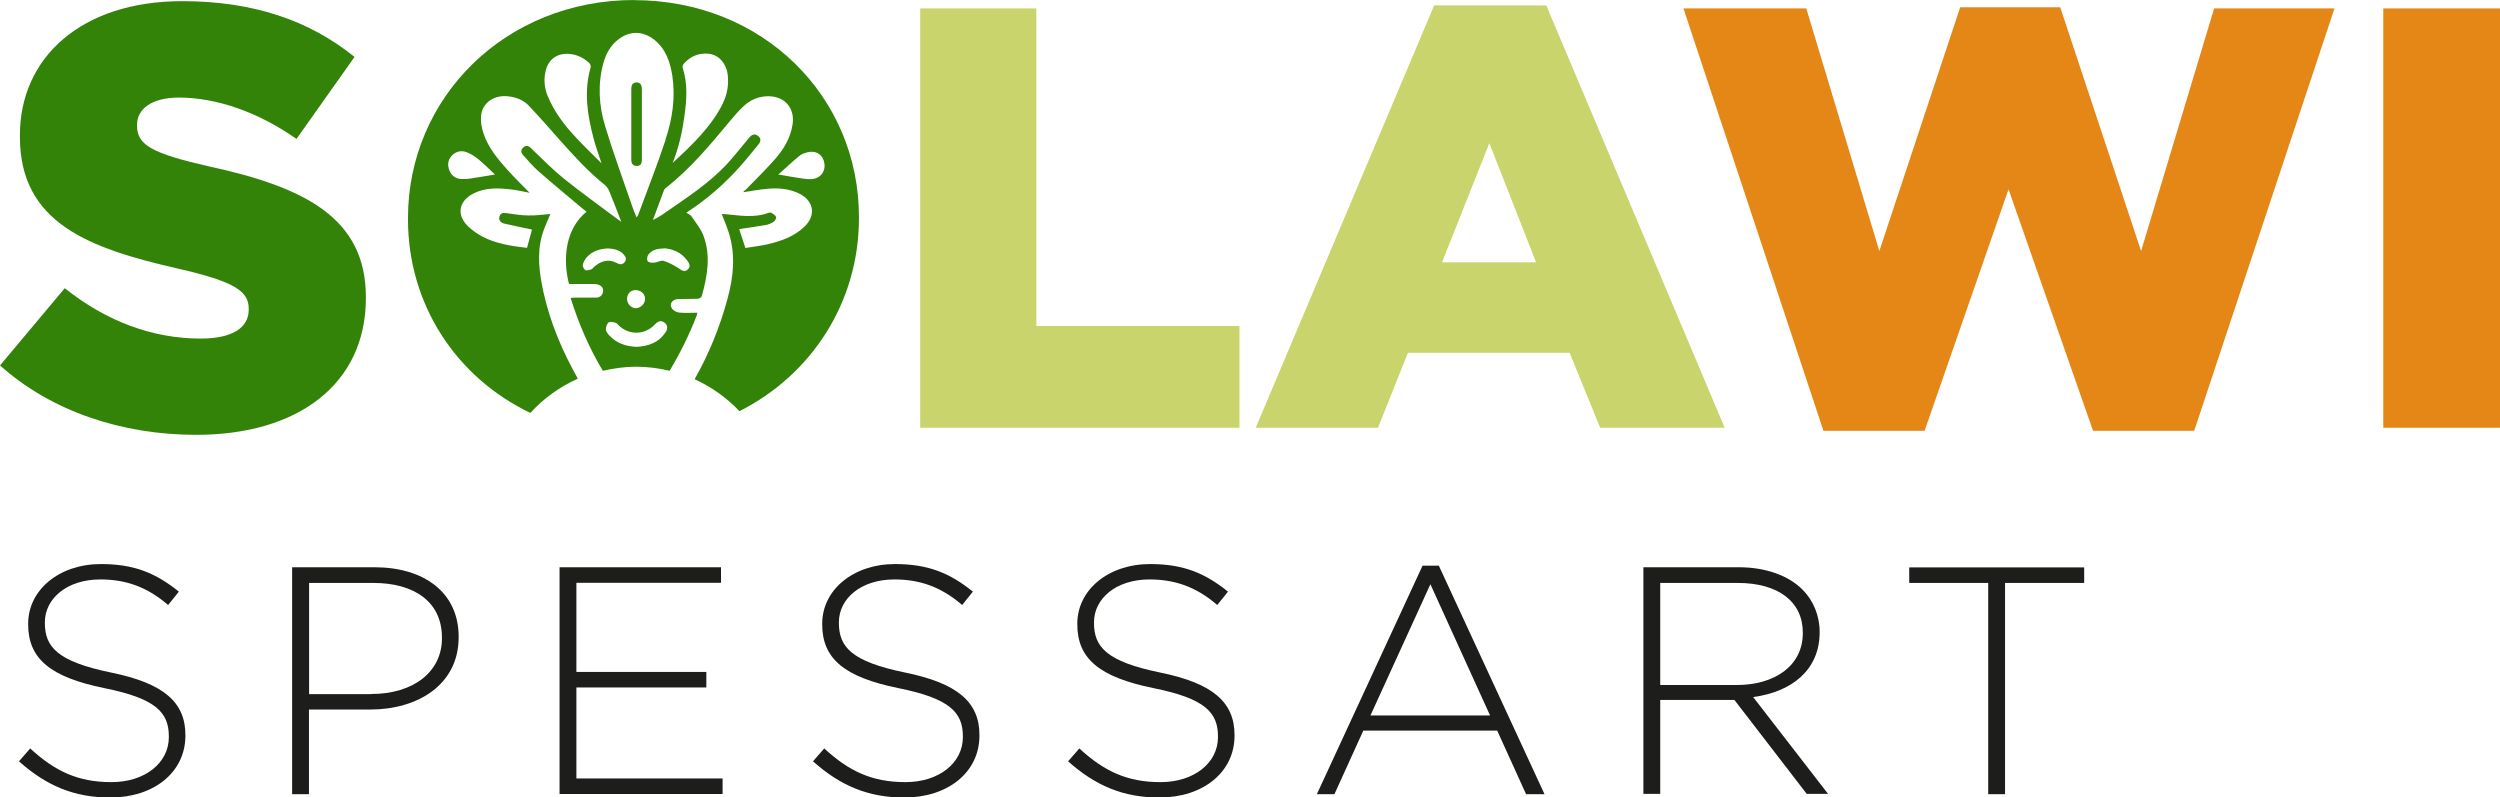 <?xml version="1.0" encoding="UTF-8"?>
<svg xmlns="http://www.w3.org/2000/svg" id="Ebene_2" data-name="Ebene 2" viewBox="0 0 172.19 54.92">
  <defs>
    <style>
      .cls-1 {
        fill: #1d1d1b;
      }

      .cls-1, .cls-2, .cls-3, .cls-4 {
        stroke-width: 0px;
      }

      .cls-2 {
        fill: #338309;
      }

      .cls-3 {
        fill: #e48716;
      }

      .cls-4 {
        fill: #c9d46c;
      }
    </style>
  </defs>
  <g id="Ebene_1-2" data-name="Ebene 1">
    <g>
      <path class="cls-2" d="M0,25.17l4.46-5.32c2.85,2.27,6.02,3.47,9.37,3.47,2.15,0,3.3-.74,3.3-1.98v-.08c0-1.2-.95-1.86-4.87-2.76-6.15-1.4-10.89-3.14-10.89-9.08v-.08C1.36,3.96,5.61.08,12.54.08c4.91,0,8.75,1.32,11.88,3.84l-4,5.65c-2.64-1.86-5.53-2.85-8.09-2.85-1.94,0-2.89.83-2.89,1.86v.08c0,1.32.99,1.9,4.99,2.81,6.64,1.44,10.77,3.59,10.77,8.99v.08c0,5.9-4.66,9.41-11.68,9.41-5.12,0-9.98-1.61-13.53-4.79Z"></path>
      <path class="cls-4" d="M63.38.58h8v21.87h13.99v7.01h-21.99V.58Z"></path>
      <path class="cls-4" d="M98.78.37h7.72l12.29,29.09h-8.58l-2.1-5.16h-11.14l-2.06,5.16h-8.42L98.78.37ZM105.8,18.07l-3.22-8.21-3.26,8.21h6.48Z"></path>
      <path class="cls-3" d="M115.95.58h8.46l5.03,16.71L135.01.5h6.89l5.57,16.79,5.03-16.71h8.29l-9.66,29.09h-6.97l-5.82-16.63-5.78,16.63h-6.97L115.95.58Z"></path>
      <path class="cls-3" d="M164.15.58h8.04v28.88h-8.04V.58Z"></path>
      <path class="cls-2" d="M43.83,5.68c-.31,0-.35.25-.35.5,0,.78,0,1.56,0,2.34h0c0,.82,0,1.65,0,2.47,0,.25.09.44.38.44.28,0,.35-.19.35-.42,0-1.62,0-3.23,0-4.85,0-.25-.07-.49-.38-.48Z"></path>
      <g>
        <path class="cls-1" d="M1.32,52.42l.76-.87c1.72,1.58,3.3,2.32,5.6,2.32s3.95-1.32,3.95-3.1v-.04c0-1.65-.87-2.61-4.42-3.33-3.75-.76-5.27-2.03-5.27-4.4v-.04c0-2.32,2.12-4.11,5.02-4.11,2.28,0,3.77.62,5.36,1.9l-.74.92c-1.47-1.27-2.95-1.76-4.67-1.76-2.3,0-3.82,1.32-3.82,2.95v.04c0,1.65.85,2.66,4.55,3.42,3.62.74,5.13,2.03,5.13,4.31v.04c0,2.52-2.17,4.26-5.18,4.26-2.5,0-4.42-.83-6.29-2.5Z"></path>
        <path class="cls-1" d="M20.12,39.07h5.67c3.44,0,5.8,1.76,5.8,4.78v.04c0,3.28-2.83,4.98-6.09,4.98h-4.22v5.83h-1.16v-15.63ZM25.57,47.8c2.9,0,4.87-1.52,4.87-3.84v-.04c0-2.48-1.92-3.77-4.73-3.77h-4.42v7.66h4.29Z"></path>
        <path class="cls-1" d="M38.54,39.07h11.12v1.07h-9.96v6.14h8.95v1.07h-8.95v6.27h10.07v1.07h-11.23v-15.63Z"></path>
        <path class="cls-1" d="M56.01,52.42l.76-.87c1.72,1.58,3.3,2.32,5.6,2.32s3.95-1.32,3.95-3.1v-.04c0-1.65-.87-2.61-4.42-3.33-3.75-.76-5.27-2.03-5.27-4.4v-.04c0-2.32,2.12-4.11,5.02-4.11,2.28,0,3.77.62,5.36,1.9l-.74.92c-1.47-1.27-2.95-1.76-4.67-1.76-2.3,0-3.82,1.32-3.82,2.95v.04c0,1.65.85,2.66,4.55,3.42,3.62.74,5.13,2.03,5.13,4.31v.04c0,2.52-2.17,4.26-5.18,4.26-2.5,0-4.42-.83-6.29-2.5Z"></path>
        <path class="cls-1" d="M73.58,52.42l.76-.87c1.72,1.58,3.3,2.32,5.6,2.32s3.95-1.32,3.95-3.1v-.04c0-1.65-.87-2.61-4.42-3.33-3.75-.76-5.27-2.03-5.27-4.4v-.04c0-2.32,2.12-4.11,5.02-4.11,2.28,0,3.77.62,5.36,1.9l-.74.92c-1.47-1.27-2.95-1.76-4.67-1.76-2.3,0-3.82,1.32-3.82,2.95v.04c0,1.65.85,2.66,4.55,3.42,3.62.74,5.13,2.03,5.13,4.31v.04c0,2.52-2.17,4.26-5.18,4.26-2.5,0-4.42-.83-6.29-2.5Z"></path>
        <path class="cls-1" d="M97.98,38.96h1.12l7.28,15.74h-1.27l-1.99-4.38h-9.22l-1.99,4.38h-1.21l7.28-15.74ZM102.63,49.28l-4.11-9.04-4.13,9.04h8.24Z"></path>
        <path class="cls-1" d="M113.19,39.07h6.56c1.92,0,3.46.6,4.4,1.54.74.74,1.18,1.79,1.18,2.9v.04c0,2.61-1.94,4.11-4.58,4.46l5.16,6.67h-1.47l-4.98-6.47h-5.11v6.47h-1.16v-15.63ZM119.62,47.18c2.61,0,4.55-1.32,4.55-3.57v-.04c0-2.1-1.65-3.42-4.49-3.42h-5.33v7.03h5.27Z"></path>
        <path class="cls-1" d="M136.95,40.15h-5.45v-1.07h12.05v1.07h-5.45v14.55h-1.16v-14.55Z"></path>
      </g>
      <path class="cls-2" d="M43.7,0c-8.91,0-15.6,6.73-15.6,15.02v.08c0,5.87,3.32,10.9,8.43,13.34.91-1,2.02-1.8,3.27-2.36-1.05-1.86-1.89-3.82-2.36-5.92-.29-1.32-.48-2.65-.1-3.98.14-.49.37-.96.57-1.44-.5.04-1,.11-1.5.1-.49,0-.98-.08-1.46-.15-.25-.04-.47-.05-.55.22-.08.26.09.43.33.49.63.15,1.26.27,1.91.41-.1.36-.22.79-.34,1.26-1.47-.16-2.91-.41-4.04-1.46-.84-.79-.68-1.76.35-2.28.86-.44,1.78-.38,2.69-.27.38.05.76.14,1.18.22-.52-.53-1.02-1.02-1.49-1.54-.7-.77-1.37-1.58-1.7-2.58-.12-.37-.19-.78-.16-1.16.08-.96.96-1.52,2-1.35.5.08.96.27,1.3.64.72.76,1.42,1.55,2.11,2.34.98,1.1,1.97,2.19,3.13,3.12.14.12.25.3.32.48.27.65.51,1.31.8,2.04-.12-.08-.19-.12-.25-.17-1.24-.93-2.51-1.84-3.72-2.81-.73-.59-1.39-1.27-2.08-1.92-.06-.06-.12-.13-.19-.19-.16-.15-.34-.18-.51-.02-.17.15-.17.34-.03.5.34.38.67.77,1.05,1.11.99.87,2.01,1.71,3.02,2.56.1.09.21.16.32.25-1.47,1.2-1.65,3.26-1.21,4.98.51,0,1.02,0,1.53,0,.13,0,.27,0,.4.02.25.06.45.21.42.48-.03.26-.2.44-.5.44-.46,0-.92,0-1.38,0-.1,0-.2,0-.36.02.56,1.78,1.28,3.45,2.22,5.02.74-.17,1.5-.28,2.29-.28s1.56.1,2.31.28c.73-1.22,1.36-2.49,1.87-3.82.01-.04.02-.08.04-.18-.43,0-.84.03-1.25-.01-.17-.02-.39-.13-.49-.27-.22-.29,0-.64.4-.66.45-.02.9,0,1.34-.02.11,0,.28-.09.3-.17.39-1.38.64-2.78.12-4.18-.18-.48-.54-.9-.83-1.34-.07-.1-.22-.15-.35-.24,1.41-.91,2.66-2,3.76-3.25.42-.47.81-.97,1.21-1.45.17-.2.19-.41-.02-.58-.23-.19-.44-.1-.61.1-.51.61-1,1.24-1.54,1.83-1.19,1.28-2.64,2.23-4.07,3.22-.32.22-.63.45-1.03.63.26-.69.51-1.38.77-2.07.02-.06.08-.1.13-.14,1.7-1.34,3.06-2.98,4.43-4.63.29-.35.59-.69.92-1,.46-.43,1.02-.67,1.66-.68,1.15-.02,1.88.8,1.71,1.93-.14.93-.6,1.71-1.2,2.39-.64.73-1.34,1.41-2.02,2.11-.06.06-.15.09-.17.18.57-.08,1.14-.2,1.71-.24.73-.06,1.45,0,2.13.33,1.02.5,1.18,1.5.37,2.28-.72.69-1.62,1-2.56,1.22-.5.11-1.01.17-1.51.25-.16-.48-.3-.91-.43-1.3.6-.09,1.21-.17,1.82-.28.19-.03.39-.11.55-.22.1-.07.2-.25.17-.34-.04-.12-.2-.2-.32-.28-.04-.03-.14-.02-.2,0-.99.37-1.99.18-2.99.09-.08,0-.15,0-.23-.01.18.47.37.91.51,1.37.45,1.5.29,2.99-.11,4.46-.53,1.96-1.28,3.81-2.27,5.55,1.17.53,2.21,1.28,3.09,2.2,4.98-2.51,8.23-7.51,8.23-13.29v-.08c0-8.29-6.6-14.94-15.51-14.94ZM34.1,12.02c-.62.1-1.18.2-1.74.28-.19.03-.38.04-.57.03-.41-.02-.7-.23-.84-.6-.14-.36-.11-.72.17-1.01.28-.29.64-.38,1.01-.24.29.11.58.29.82.49.39.32.75.68,1.14,1.05ZM37.73,6.65c-.24-.6-.3-1.22-.13-1.84.21-.75.79-1.15,1.58-1.1.54.04,1.01.26,1.41.63.07.07.11.22.09.31-.48,1.66-.22,3.29.21,4.91.14.54.34,1.07.54,1.69-1.43-1.44-2.92-2.74-3.69-4.6ZM40.88,18.42s-.09.12-.15.13c-.14.04-.32.11-.42.05-.1-.06-.19-.26-.17-.37.05-.19.16-.39.29-.53.38-.41.89-.57,1.47-.59.37.03.77.09,1.06.42.15.16.21.35.06.53-.14.17-.32.17-.51.07-.63-.34-1.16-.14-1.64.29ZM45.84,22.88c-.48.75-1.23.96-1.97,1.01-.81-.03-1.42-.27-1.91-.79-.11-.12-.23-.28-.23-.42,0-.16.07-.38.19-.47.1-.08.32-.02.48.02.09.02.15.12.22.19.72.68,1.79.66,2.47-.06.19-.2.4-.34.67-.14.26.19.23.44.08.68ZM43.19,20.6c-.01-.35.24-.62.58-.62.35,0,.64.24.66.57.02.35-.29.67-.63.68-.31,0-.6-.28-.61-.62ZM45.74,17.1c.65.05,1.2.31,1.59.84.14.19.27.41.04.62-.24.22-.42.05-.64-.09-.32-.2-.66-.39-1.02-.5-.18-.06-.42.1-.64.12-.16.01-.39,0-.46-.1-.07-.1-.04-.35.05-.46.26-.34.66-.41,1.08-.42ZM45.84,9.64c-.58,1.75-1.26,3.47-1.9,5.2-.01.03-.04.05-.1.13-.1-.26-.19-.46-.26-.66-.64-1.87-1.33-3.73-1.9-5.62-.44-1.44-.52-2.92-.11-4.39.22-.76.62-1.39,1.33-1.79.7-.39,1.48-.3,2.13.2.83.65,1.13,1.56,1.28,2.53.22,1.5,0,2.97-.48,4.39ZM49.81,7.08c-.81,1.65-2.14,2.9-3.48,4.14.43-1.07.67-2.17.82-3.29.15-1.09.22-2.18-.13-3.26-.03-.08.02-.22.08-.29.47-.51,1.06-.77,1.77-.67.67.09,1.19.71,1.26,1.51.06.65-.04,1.27-.33,1.86ZM55.87,12.34c-.19,0-.38-.01-.57-.04-.54-.08-1.07-.17-1.69-.28.49-.44.95-.87,1.43-1.27.15-.13.37-.21.57-.26.61-.15,1.08.17,1.17.76.09.59-.3,1.06-.91,1.09Z"></path>
    </g>
  </g>
</svg>
